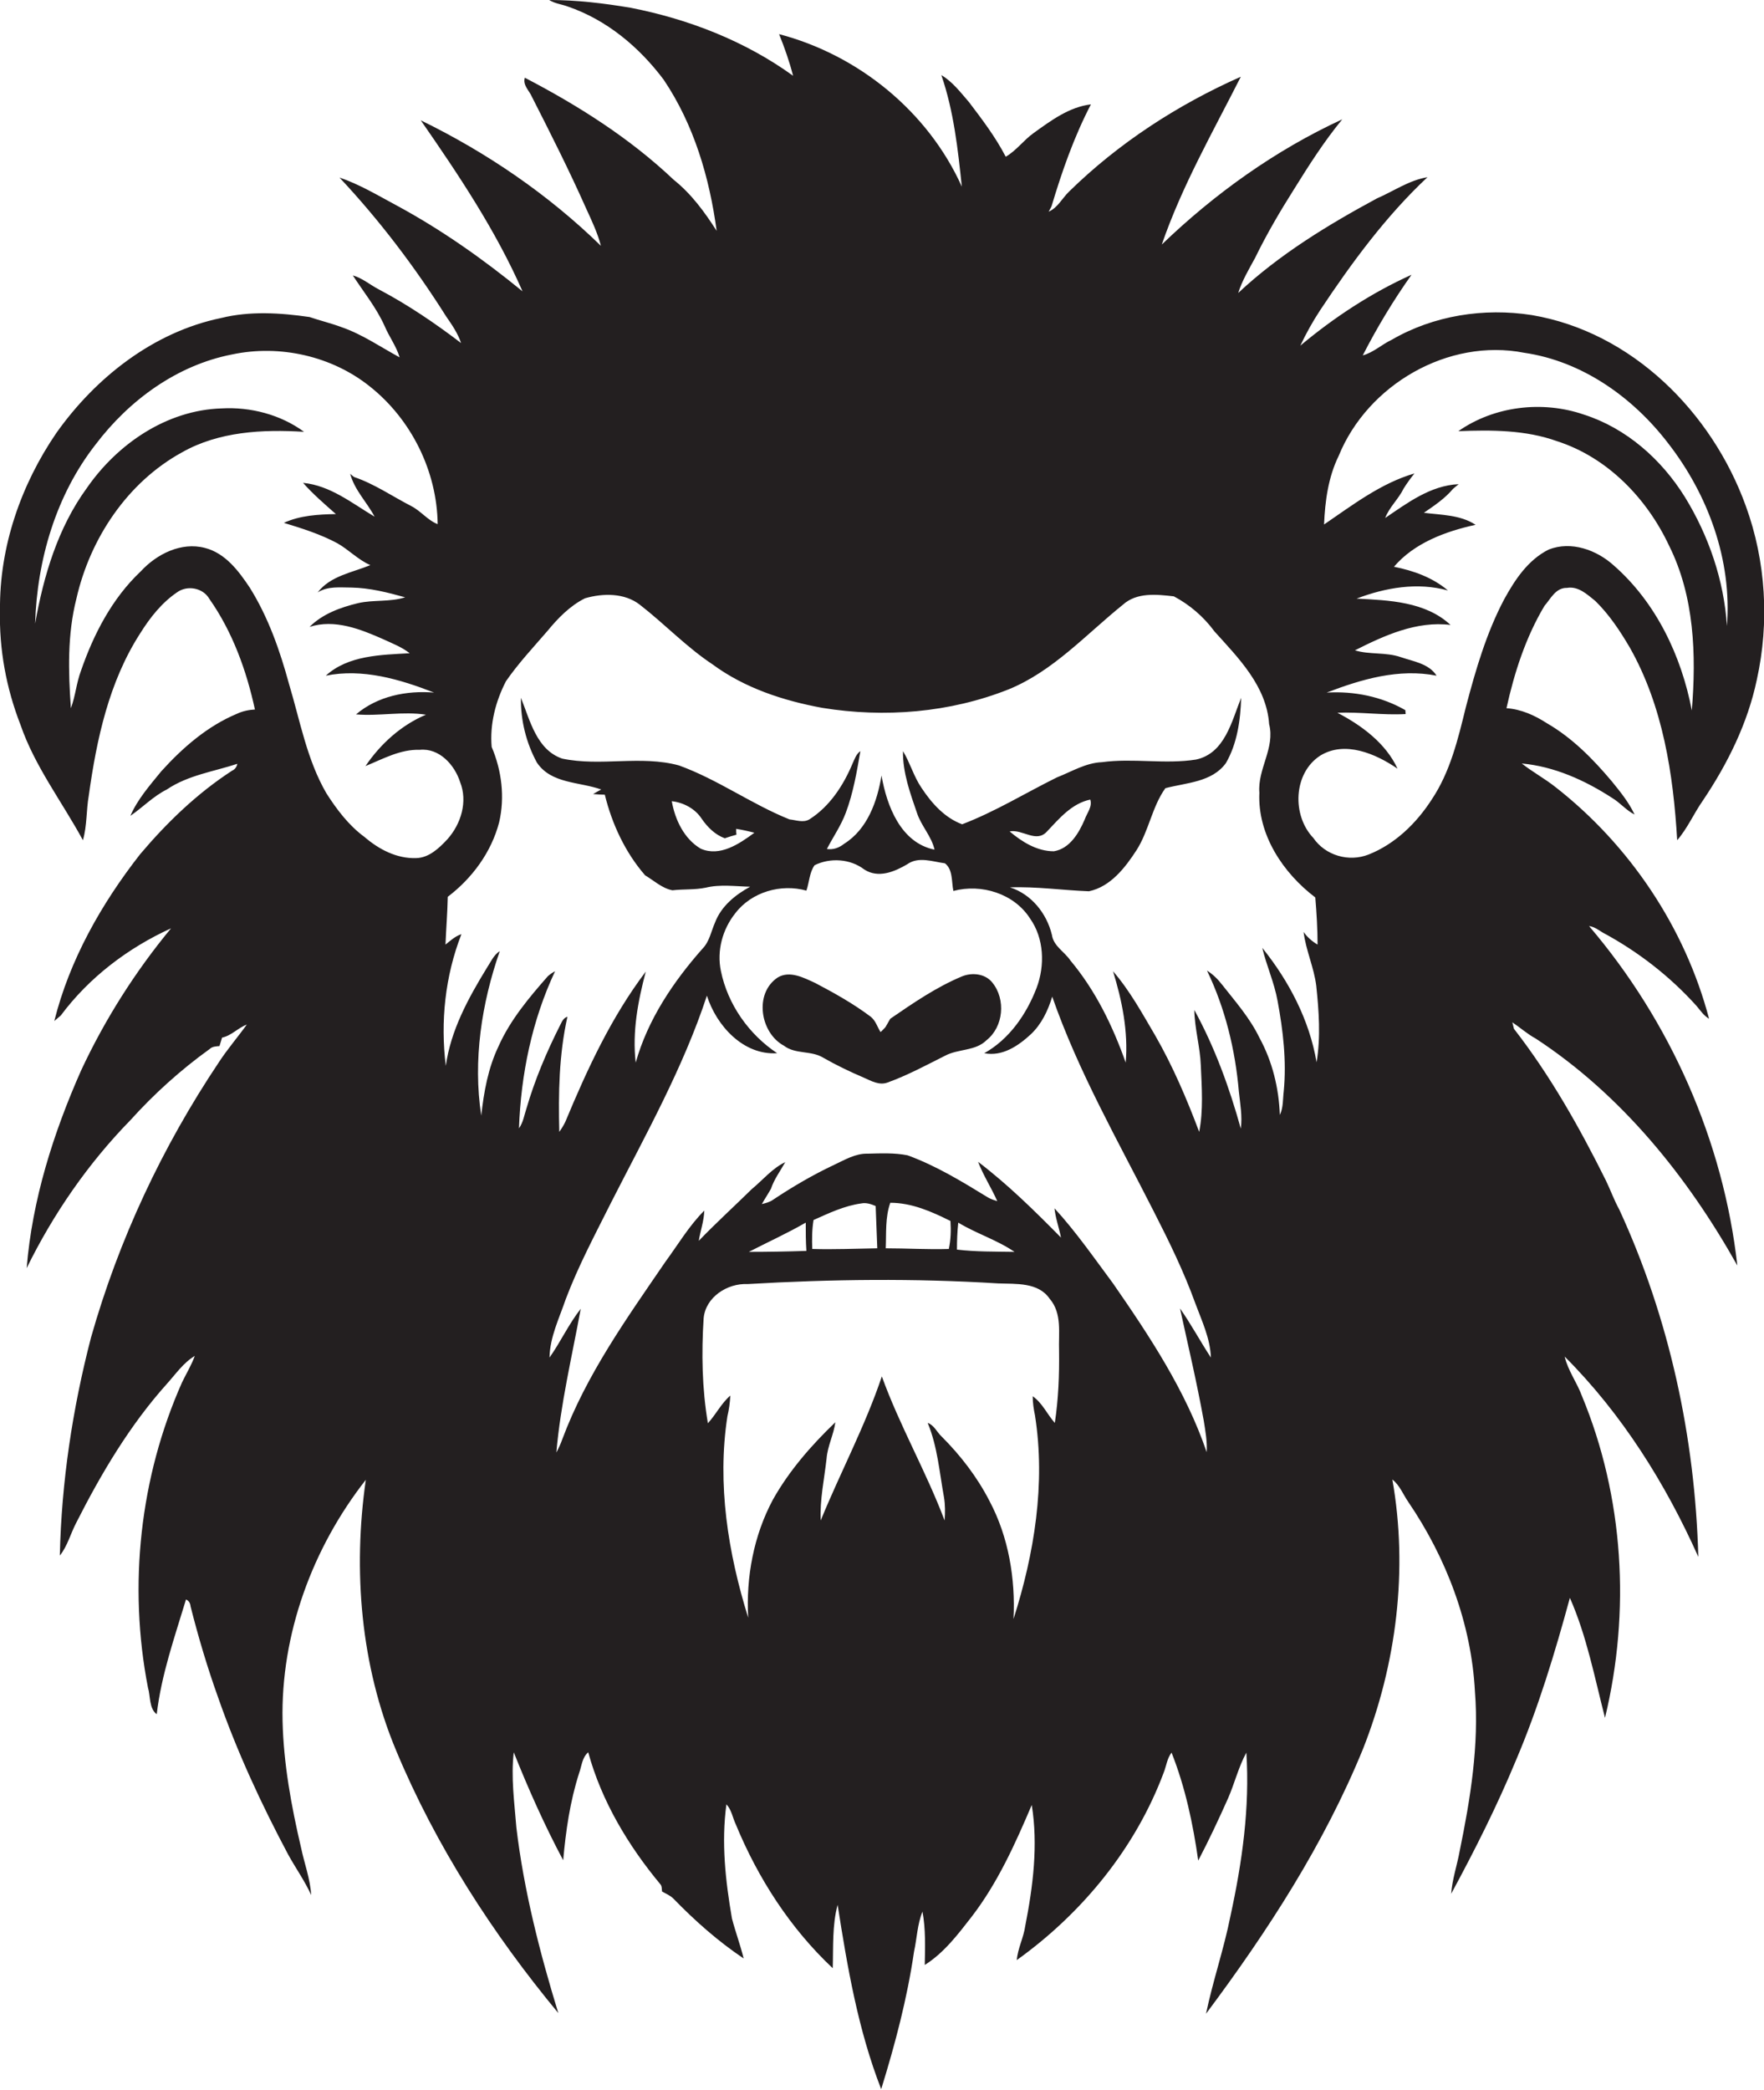 <?xml version="1.0" encoding="utf-8"?>
<!-- Generator: Adobe Illustrator 19.2.0, SVG Export Plug-In . SVG Version: 6.00 Build 0)  -->
<svg version="1.1" id="Layer_1" xmlns="http://www.w3.org/2000/svg" xmlns:xlink="http://www.w3.org/1999/xlink" x="0px" y="0px"
	 viewBox="0 0 542.5 642.8" enable-background="new 0 0 542.5 642.8" xml:space="preserve">
<g>
	<path fill="#231F20" d="M481.9,180.8c3.5-0.6,6.2,2,8.7,4c4.3,4.2,7.6,9.2,10.6,14.3c10.2,18,13.4,38.9,14.6,59.3
		c3.2-3.7,5.1-8.2,7.9-12.2c7.6-11.3,13.8-23.8,16.6-37.2c3.9-17.6,2.8-36.4-3.4-53.4c-10.4-28.8-35-53.5-65.8-58.7
		c-14.7-2.3-30.2,0.1-43.1,7.6c-3,1.4-5.6,3.9-8.9,4.8c4.4-8.6,9.4-16.9,15-24.8c-12.4,5.6-23.8,13.1-34.2,21.8
		c1.8-3.8,3.8-7.4,6.1-10.9c9.7-14.6,20.2-28.9,33-40.9c-5.6,0.9-10.4,4.3-15.5,6.5c-15.2,8.2-30.1,17.3-42.7,29.1
		c1.2-3.8,3.3-7.3,5.2-10.8c3.5-7.2,7.6-14.2,11.9-21c4.6-7.4,9.3-14.8,14.9-21.6c-20.6,9.5-39.3,22.9-55.5,38.5
		c6.2-18,15.7-34.6,24.3-51.6c-19.4,8.6-37.6,20.4-52.8,35.3c-2.1,2-3.5,5-6.3,6.2c0.2-0.4,0.7-1.2,0.9-1.7
		c3.2-10.7,6.9-21.3,12.1-31.3c-6.7,0.8-12.3,5-17.6,8.8c-3.1,2.2-5.3,5.4-8.6,7.3c-3.1-6-7.2-11.4-11.3-16.8
		c-2.6-3-5.1-6.3-8.5-8.3c3.8,11,5.1,22.8,6.3,34.3c-10.4-23.1-31.8-40.5-56.2-46.9c1.7,4.2,3.2,8.5,4.3,12.8
		C229.1,12.6,211.8,5.9,194,2.4C185.7,1,177.3,0,168.9,0c1.7,1.1,3.8,1.3,5.7,2c12,4.1,22,12.5,29.5,22.5
		c9.3,13.8,14.1,30.1,16.3,46.5c-3.7-5.8-7.8-11.4-13.2-15.7c-13.5-12.8-29.3-22.8-45.8-31.4c-0.7,2.3,1.4,4,2.2,5.9
		c5.8,11.4,11.5,22.7,16.7,34.4c1.7,3.7,3.5,7.5,4.5,11.4c-16.2-15.8-35.1-28.7-55.4-38.6c11.6,16.7,23.1,33.9,31.3,52.6
		c-12.1-9.9-25-19-38.7-26.4c-5.8-3.1-11.4-6.5-17.6-8.6c12.3,13.1,23.2,27.5,32.8,42.7c1.8,2.6,3.6,5.2,4.6,8.2
		c-8-6.1-16.4-11.8-25.3-16.5c-2.7-1.4-5.1-3.5-8-4.3c3.4,5.2,7.3,10,9.8,15.6c1.4,3.3,3.6,6.2,4.6,9.6c-5.9-3.2-11.5-7.1-17.9-9.3
		c-3.2-1.2-6.6-2-9.8-3.1c-9-1.3-18.3-1.9-27.2,0.3c-20.8,4.3-38.6,18.3-50.7,35.4C6.5,149-0.2,168.1,0,187.6
		c-0.3,12,1.9,24,6.3,35.3c4.4,12.8,12.8,23.7,19.2,35.5c1.3-4.5,1-9.2,1.8-13.7c2.4-17.3,6.2-35,15.8-49.9c3-4.8,6.6-9.4,11.3-12.6
		c3.1-2.3,8-1.5,10,2c7.1,10.1,11.4,22,14,34c-1.9,0.1-3.8,0.5-5.5,1.3c-9.1,3.8-16.7,10.4-23.3,17.7c-3.5,4.3-7.3,8.6-9.5,13.7
		c3.8-2.6,7-6,11.2-8.1c6.5-4.4,14.4-5.5,21.7-7.9c-0.2,0.9-0.7,1.7-1.6,2.1C60.6,244,51.3,253,43.1,262.7
		c-11.9,15.2-21.7,32.5-26.4,51.3c0.5-0.4,1.5-1.3,2-1.7c8.7-11.7,20.7-20.8,33.9-26.8c-11,13.3-20.4,28.1-27.7,43.8
		c-8.5,19.2-15,39.7-16.7,60.7c8.2-16.7,18.9-32.2,31.9-45.5c7.3-8.1,15.5-15.5,24.4-21.9c0.8-0.8,2-0.8,3-0.9
		c0.3-0.9,0.5-1.7,0.8-2.6c2.9-0.6,4.9-3,7.6-4c-2.8,3.9-6,7.6-8.6,11.6c-17.4,26-30.8,54.6-39.3,84.6c-5.7,21.9-9.1,44.5-9.6,67.1
		c2.4-3,3.3-6.8,5.1-10.2c7.7-15.2,16.5-30,27.9-42.7c2.7-3,5-6.4,8.5-8.5c-1,2.8-2.6,5.4-3.9,8.1c-13,29.2-16.6,62.5-10.5,93.9
		c0.8,2.6,0.3,6.4,2.7,8.2c1.4-12.1,5.5-23.7,9-35.3c0.9,0.4,1.3,1.1,1.4,2.1c2.4,9.5,5.2,18.9,8.5,28.1
		c5.8,16.6,13.2,32.6,21.5,48.2c2.3,4.2,5.1,8.1,7.1,12.5c-0.3-5-2.1-9.7-3.1-14.5c-3-12.8-5.4-25.9-5.7-39
		c-0.6-26.7,9.2-53.3,25.6-74.2c-4,27.9-1.6,57.1,9.3,83.2c12.2,29.3,29.7,56.4,49.9,80.8c-5.7-18.6-10.6-37.7-12.9-57.1
		c-0.6-7.7-1.7-15.4-0.8-23.1c4.5,11.3,9.5,22.5,15.2,33.2c0.8-9,2.1-18.1,4.9-26.8c0.8-2.2,0.9-4.8,2.8-6.4
		c4.1,15,12.3,28.7,22.2,40.6c0.5,0.6,0.4,1.4,0.5,2.2c1.2,0.7,2.5,1.2,3.5,2.2c6.6,6.8,13.7,13.1,21.6,18.4
		c-1-4.1-2.5-8.1-3.6-12.3c-2-11.6-3.3-23.4-1.7-35.1c1.6,1.7,1.9,4.1,2.9,6.2c6.8,16.5,16.7,31.9,29.8,44.2
		c0.2-6.5-0.2-13.2,1.5-19.5c3,19.2,6.3,38.5,13.4,56.7c4.3-13.9,8-27.9,10.1-42.3c0.9-4.1,1-8.4,2.6-12.3c1,5.4,0.8,10.9,0.7,16.4
		c5.9-3.7,10.2-9.4,14.4-14.8c8-10.4,13.4-22.4,18.5-34.4c2,12.3,0.4,25-2,37.2c-0.5,3.6-2.3,6.9-2.6,10.5
		c20.1-14.4,36.5-34.4,45.2-57.7c0.8-2,1-4.3,2.4-6.1c4.2,10.6,6.6,21.9,8.2,33.2c3.3-6.3,6.3-12.7,9.2-19.2c2-4.6,3.2-9.6,5.6-14
		c1.1,16.9-1.3,33.8-4.9,50.3c-2,10.1-5.4,19.9-7.5,30c18.9-25.3,36.3-52.1,48.3-81.5c10.3-26.1,13.9-55.1,9-82.8
		c2.3,1.8,3.3,4.6,4.9,6.9c11.7,17.2,19.4,37.4,20.5,58.3c1.3,16.5-1.4,33-4.7,49.1c-0.8,4.4-2.3,8.7-2.6,13.1
		c7.2-13.3,14.1-27,19.9-41c6.9-16.2,12-33.1,16.6-50c5.2,11.8,7.6,24.5,10.8,36.9c7.9-32.7,5.8-67.9-7.1-99
		c-1.5-4.1-4.3-7.8-5.3-12.1c17.6,17.6,31,39,41.1,61.6c-1-36.7-8.9-73.4-24.3-106.8c-1.6-2.9-2.7-6-4.1-8.9
		c-8.1-16.3-17.1-32.3-28.3-46.7c-0.1-0.5-0.4-1.5-0.5-2c2.4,1.6,4.6,3.6,7.2,5c26.4,17.3,46.7,42.5,62,69.8
		c-4.3-38.3-20.6-75.1-45.6-104.4c1.6,0.2,2.9,1.2,4.2,2c10.8,5.8,20.6,13.4,28.8,22.5c1.2,1.4,2.2,3,3.9,4
		c-7.4-28.1-24.5-53.5-47.3-71.3c-3.3-2.6-7-4.6-10.3-7.2c10,0.9,19.5,5.2,27.8,10.6c2.5,1.5,4.3,3.8,6.9,5.1c-1.8-3.8-4.4-7-7-10.2
		c-5.8-6.9-12.2-13.4-20-17.9c-3.7-2.4-7.9-4.3-12.4-4.6c2.4-10.9,5.9-21.8,11.7-31.5C476.8,184.3,478.4,180.7,481.9,180.8z
		 M128,263.9c-6,0.2-11.5-2.7-15.9-6.5c-4.8-3.5-8.5-8.4-11.7-13.4c-6-10.3-8.1-22.3-11.5-33.6c-2.8-10.3-6.4-20.6-12.1-29.7
		c-3.4-5.1-7.5-10.6-13.8-12.2c-7.3-1.9-14.8,1.9-19.7,7.2c-8.8,8.3-14.5,19.3-18.4,30.6c-1.4,3.7-1.7,7.8-3.1,11.5
		c-0.8-11.2-1.1-22.7,1.7-33.7c4.2-18.5,15.7-35.8,32.5-45c11.3-6.4,24.8-7.1,37.5-6.3c-7.2-5.3-16.5-7.7-25.3-7.2
		c-16.9,0.5-32.1,10.9-41.5,24.5c-8.9,12.2-13.3,27-15.9,41.7c0.6-19.6,6.4-39.5,18.6-55.1c10.3-13.6,25-24.4,42-27.7
		c14.7-3.1,30.7,0.5,42.4,9.9c12.7,10.1,20.6,26,20.8,42.3c-3.1-1.2-5.2-4.1-8.2-5.6c-5.8-3-11.3-6.8-17.5-8.9
		c-0.3-0.2-0.9-0.7-1.2-1c1.3,5,5.2,8.8,7.5,13.2c-6.9-4.1-13.6-9.6-22-10.4c3.1,3.5,6.6,6.5,10.1,9.6c-5.4,0.1-11,0.4-16,2.7
		c5.6,1.7,11.3,3.5,16.5,6.3c3.5,2,6.4,5.1,10.1,6.7c-5.6,2.3-12.3,3.3-16.2,8.4c3.1-2,6.9-1.5,10.4-1.5c5.6,0.1,11.1,1.5,16.5,3
		c-4.7,1.5-9.8,0.7-14.5,1.8c-5.4,1.3-10.9,3.3-14.9,7.3c7.7-2.5,15.7,0.7,22.7,3.8c2.8,1.3,5.7,2.4,8.1,4.3
		c-8.8,0.5-18.9,0.6-25.8,6.9c11.3-2.3,22.8,1.1,33.3,5.2c-8.5-0.7-17.4,1.1-24,6.7c7.2,0.6,14.4-1,21.5,0.1
		c-7.6,3.2-14,9-18.6,15.8c5.4-2.2,10.7-5.2,16.7-5c6-0.6,10.7,4.6,12.4,9.9c2.4,6,0.3,12.9-3.9,17.6
		C135,260.9,131.9,263.8,128,263.9z M324.4,437.6c-2.4-2.7-3.8-6.1-6.8-8.2c0,2,0.3,4,0.7,5.9c3.3,21-0.2,42.5-6.6,62.6
		c0.6-12.4-1.5-25.2-7.4-36.3c-3.8-7.4-8.9-14-14.7-19.8c-1.5-1.4-2.3-3.5-4.3-4.2c3,7.2,3.6,15.1,5,22.8c0.4,2.4,0.4,4.8,0.2,7.2
		c-5.7-15.1-13.8-29.1-19.3-44.3c-5.1,15.2-12.7,29.4-18.8,44.3c-0.3-6.4,1.1-12.7,1.8-19c0.3-3.9,2.2-7.4,2.7-11.2
		c-7.4,7.1-14.2,14.9-19.2,23.8c-5.9,11-8.3,23.8-7.6,36.3c-6.2-19.9-9.6-41.1-6.4-61.9c0.5-2.1,0.8-4.3,0.9-6.4
		c-2.8,2.4-4.4,5.8-6.9,8.5c-1.8-10.7-2-21.6-1.3-32.3c0.6-6.5,7.3-10.8,13.5-10.5c25.7-1.5,51.4-1.8,77.1-0.2
		c5.5,0.2,12.3-0.4,15.8,4.7c3.9,4.5,2.7,10.6,2.9,16.1C325.8,422.9,325.5,430.3,324.4,437.6z M230.3,385c5.8-3,11.8-5.7,17.5-9
		c0,2.9,0,5.8,0.2,8.7C242,384.9,236.1,385,230.3,385z M250.2,375.2c4.7-2.1,9.5-4.4,14.7-5.1c1.5-0.3,3,0.2,4.4,0.8
		c0.2,4.3,0.3,8.7,0.5,13c-6.7,0.1-13.3,0.4-20,0.2C249.7,381.1,249.7,378.2,250.2,375.2z M272.4,383.9c0.2-4.7-0.2-9.5,1.4-14
		c6.6,0,12.7,2.7,18.5,5.6c0.2,2.9,0.1,5.8-0.5,8.6C285.3,384.3,278.8,383.9,272.4,383.9z M294.3,384.3c0-2.8,0.1-5.5,0.4-8.3
		c5.6,3.4,11.9,5.3,17.3,9C306.1,384.9,300.2,385,294.3,384.3z M370.2,436.9c0.5,3.2,1.1,6.4,0.9,9.7c-6.4-18.8-17.5-35.6-28.8-51.9
		c-5.8-7.8-11.4-15.9-18-23.1c0.3,3,1.4,6,2,9c-8.1-8.2-16.3-16.3-25.5-23.3c1.6,4.2,4.1,8,5.9,12.1c-1-0.3-1.9-0.6-2.8-1.1
		c-8-4.9-16-9.8-24.8-13c-4-0.8-8.2-0.6-12.3-0.5c-3.7-0.1-7,1.9-10.2,3.4c-6.6,3.1-12.9,6.8-18.9,10.8c-1,0.7-2.2,1-3.4,1.3
		c0.9-1.6,1.9-3.1,2.8-4.7c1-3,2.9-5.5,4.4-8.2c-4,1.9-6.9,5.5-10.3,8.3c-5.4,5.3-11,10.4-16.3,15.9c0.5-3.1,1.6-6.1,1.7-9.3
		c-4.7,4.7-8.1,10.5-12,15.8c-11.9,17.4-24.3,34.7-31.7,54.6c-0.5,1.4-1.1,2.7-1.8,4c1.3-14.9,4.8-29.5,7.5-44.2
		c-3.7,4.7-6.2,10.2-9.6,15c0.1-6.3,3-12.1,5-18c3.9-10.3,9.1-20,14-29.8c10.6-20.8,22.1-41.3,29.4-63.5
		c2.9,9.2,11.2,18.4,21.6,17.7c-8.7-5.8-15.2-15-17.3-25.3c-1.3-6.2,0.5-12.8,4.4-17.7c5-6.6,14.1-9.2,21.9-7
		c0.9-2.6,0.9-5.5,2.5-7.8c4.8-2.4,11-2,15.3,1.3c4.3,2.8,9.3,0.7,13.2-1.6c3.5-2.5,7.8-0.8,11.6-0.3c2.5,1.9,2,5.7,2.6,8.5
		c8.6-2.3,18.7,0.8,23.6,8.5c4.3,6.1,4.6,14.4,2,21.3c-3.1,8.1-8.4,15.8-16.1,20.1c5.6,1.1,10.5-2.3,14.3-5.8
		c3.3-3.1,5.3-7.3,6.6-11.6c8,23,20.2,44.3,31.2,66c4.7,9.2,9.3,18.6,12.8,28.3c2,5.4,4.6,10.8,4.8,16.7c-3.3-5-6.1-10.3-9.5-15.1
		C365.4,413.8,368.1,425.3,370.2,436.9z M226.4,254.9c1.9,0.3,3.7,0.7,5.6,1.2c-4.6,3.4-10.6,7.5-16.5,4.9c-5.1-3-7.9-8.9-8.9-14.6
		c3.6,0.4,7.2,2.3,9.2,5.4c1.8,2.6,4.1,4.9,7.1,6c1.2-0.4,2.4-0.8,3.6-1.1C226.4,256.3,226.4,255.4,226.4,254.9z M404.9,326.7
		c-2.2-13-8.5-25-16.7-35.2c1.3,5.5,3.7,10.7,4.7,16.3c1.7,9.1,2.8,18.5,1.9,27.8c-0.3,2.4-0.1,5-1.2,7.3
		c-0.3-8.3-2.3-16.5-6.3-23.8c-2.9-6-7.3-11-11.4-16.2c-1.3-1.7-2.9-3.3-4.7-4.4c5.6,11.6,8.7,24.4,9.8,37.2
		c0.4,3.8,1.1,7.6,0.6,11.4c-3.5-12.6-8-25-14.3-36.5c0.1,5.8,1.8,11.4,2,17.1c0.3,6.8,0.8,13.7-0.5,20.4
		c-3.8-10.1-8.1-20.2-13.5-29.6c-4-6.8-7.8-13.8-13-19.8c2.8,9.1,4.7,18.5,3.9,28.1c-4-11.3-9.3-22.2-17-31.4
		c-1.8-2.7-5.2-4.4-5.7-7.9c-1.6-6.6-6.3-12.5-12.9-14.6c8.1-0.3,16.2,0.9,24.3,1.2c6.6-1.4,11.1-7.2,14.6-12.6
		c3.8-5.9,4.8-13.4,8.9-19.1c6.4-1.7,14.3-1.8,18.6-7.7c3.5-6,4.5-13.3,4.7-20.1c-2.9,7.2-5,17.1-13.9,19
		c-9.5,1.5-19.3-0.5-28.9,0.8c-5,0.2-9.3,2.9-13.9,4.7c-9.7,4.8-18.9,10.5-29.1,14.4c-5.4-2-9.4-6.5-12.5-11.2
		c-2.4-3.5-3.5-7.7-5.7-11.3c-0.1,6.6,2.2,12.9,4.3,19c1.3,4,4.5,7.2,5.4,11.3c-10.4-2.1-14.7-13.5-16.3-22.8
		c-1.3,7.9-4.3,16.5-11.5,21c-1.5,1.2-3.3,1.9-5.3,1.6c1.9-3.7,4.3-7.1,5.8-11.1c2.3-6.1,3.4-12.6,4.5-19c-1.3,0.9-1.8,2.5-2.4,3.8
		c-2.8,6.7-7,13.2-13.3,17.2c-1.9,1.1-4.1,0.2-6.1,0c-11.7-4.7-22.1-12.3-34-16.6c-11.7-3.2-24.1,0.4-35.9-2.1
		c-7.9-2.7-9.9-11.8-12.7-18.7c-0.1,6.9,1.6,13.8,4.9,19.9c4.4,6.6,13.1,5.9,19.8,8.3c-0.9,0.5-1.7,0.9-2.5,1.4
		c1.2,0.1,2.4,0.2,3.6,0.2c2.2,9,6.3,17.8,12.4,24.8c2.7,1.6,5.2,4,8.4,4.6c3.4-0.4,6.8-0.1,10.2-0.8c4.5-1.1,9.2-0.4,13.7-0.3
		c-4.6,2.5-8.9,6-10.8,11c-1.2,2.7-1.7,5.9-3.9,8.1c-9,10.2-16.8,21.8-20.5,35c-1.1-9.5,0.7-18.9,3.1-28c-10.6,14-18,30-24.7,46.1
		c-0.5,1.1-1.2,2.2-1.9,3.2c-0.3-11.8-0.1-23.8,2.5-35.4c-1.2,0.3-1.7,1.5-2.2,2.5c-4.2,8.3-7.8,16.8-10.4,25.7
		c-0.7,2.1-1,4.3-2.3,6.1c0.6-16.6,4-33.2,11.1-48.3c-0.8,0.4-1.5,0.9-2.2,1.5c-5.8,6.6-11.6,13.5-15.2,21.6
		c-3.2,6.7-4.5,14-5.3,21.3c-2.6-17,0.1-34.5,5.7-50.6c-1.9,1.2-2.8,3.4-4,5.2c-5.7,9.3-11.1,19.2-12.6,30.1
		c-1.7-13.6-0.2-27.7,4.8-40.5c-1.9,0.6-3.4,2-4.9,3.2c0.2-4.9,0.6-9.8,0.7-14.7c7.5-5.7,13.4-13.7,15.8-22.9
		c1.8-7.7,0.8-15.9-2.3-23.2c-0.6-7,1.2-14,4.4-20.2c3.8-5.5,8.4-10.4,12.8-15.5c3.2-3.9,6.9-7.7,11.5-10c5.5-1.6,12.2-1.7,16.9,2
		c7.6,5.9,14.3,13,22.3,18.3c9.9,7.3,21.8,11.2,33.8,13.4c19.1,3.1,39.2,1.5,57.3-5.7c13.7-5.6,23.8-16.9,35.1-26
		c4.3-3.9,10.4-3.2,15.7-2.6c4.9,2.6,9.2,6.3,12.5,10.8c7.4,8.2,16,16.8,16.8,28.5c1.9,7.3-3.6,13.8-3,21.1
		c-0.6,12.9,7.3,24.7,17.2,32.2c0.4,4.8,0.7,9.7,0.7,14.5c-1.7-1-3.2-2.3-4.3-3.9c0.7,5.7,3.2,10.9,3.9,16.6
		C405.6,310.8,406.2,318.9,404.9,326.7z M310.5,255.7c3.9-0.8,8.2,3.7,11.5,0c3.8-4,7.6-8.6,13.3-9.8c0.7,2.2-1,4.1-1.7,6.1
		c-1.8,4.2-4.6,9-9.5,9.8C318.9,261.8,314.3,258.9,310.5,255.7z M462.6,184.3c-5.5,10.4-8.8,21.8-11.8,33.2
		c-2.4,9.8-4.8,19.9-10.5,28.4c-4.7,7.3-11.3,13.7-19.4,16.9c-6.1,2.4-13.3,0.3-17-5.1c-6.6-6.9-6.2-19.9,2.1-25.3
		c7.6-4.7,17.1-0.6,23.8,4c-3.6-7.8-11-13.3-18.5-17.2c7-0.3,14,0.8,21,0.4c0-0.3-0.1-0.9-0.1-1.2c-7.3-4.2-15.8-5.9-24.2-5.4
		c10.7-4.1,22.2-7.5,33.8-5.2c-2.3-3.7-7.2-4.4-11-5.7c-4.6-1.6-9.6-0.7-14.1-2.1c9.1-4.6,19-9.1,29.4-7.8c-7.7-7.2-19-7.6-28.9-8.1
		c8.9-3.4,18.8-5.1,28.1-2.5c-4.7-4-10.6-6.1-16.6-7.3c6.2-7.3,15.9-10.9,25.1-12.9c-4.7-3.1-10.5-3-15.9-3.7c3.2-2.2,6.5-4.4,9-7.4
		c0.6-0.5,1.1-0.9,1.7-1.4c-8.7,0.4-15.8,5.8-22.6,10.4c1.3-3.4,4.1-5.8,5.7-9.1c1-1.6,2.1-3.1,3.3-4.6c-10.3,3-19,9.7-27.8,15.7
		c0.3-7.2,1.3-14.6,4.5-21.1c8.9-21.9,33.7-36.3,57.1-31.7c17.8,2.6,33.4,13.7,44.2,27.8c12.3,15.8,19.7,36,18.1,56.2
		c-0.9-14-5.6-27.7-12.9-39.6c-7.2-11.6-18-21.2-31.1-25.4c-12.8-4.4-27.6-2.6-38.6,5.1c10.2-0.4,20.7-0.4,30.4,3.1
		c15.5,5,27.6,17.6,34.4,32.1c7.8,15.6,8.4,33.6,7,50.7c-3.2-16.8-11-33.2-24-44.6c-5.3-4.8-13.1-7.6-20-4.9
		C469.9,172.2,465.9,178.3,462.6,184.3z"/>
	<path fill="#231F20" d="M305.2,302.2c-2.2-2.8-6.3-3.2-9.4-1.9c-7.9,3.3-15,8.2-22,13c-0.5,0.9-1,1.7-1.5,2.6
		c-0.4,0.4-1.1,1.2-1.5,1.5c-1-1.6-1.5-3.5-3-4.7c-5.3-4-11.2-7.3-17.1-10.4c-3.5-1.6-7.8-3.9-11.5-1.7c-7.4,4.9-5.4,17.1,1.9,21
		c3.5,2.7,8.4,1.4,12.1,3.7c4,2.3,8.2,4.3,12.4,6.1c2.3,1,4.8,2.5,7.4,1.5c6.1-2.2,11.8-5.3,17.6-8.2c4.1-2.2,9.4-1.4,12.8-4.8
		C308.6,315.8,309.4,307.4,305.2,302.2z"/>
</g>
</svg>
